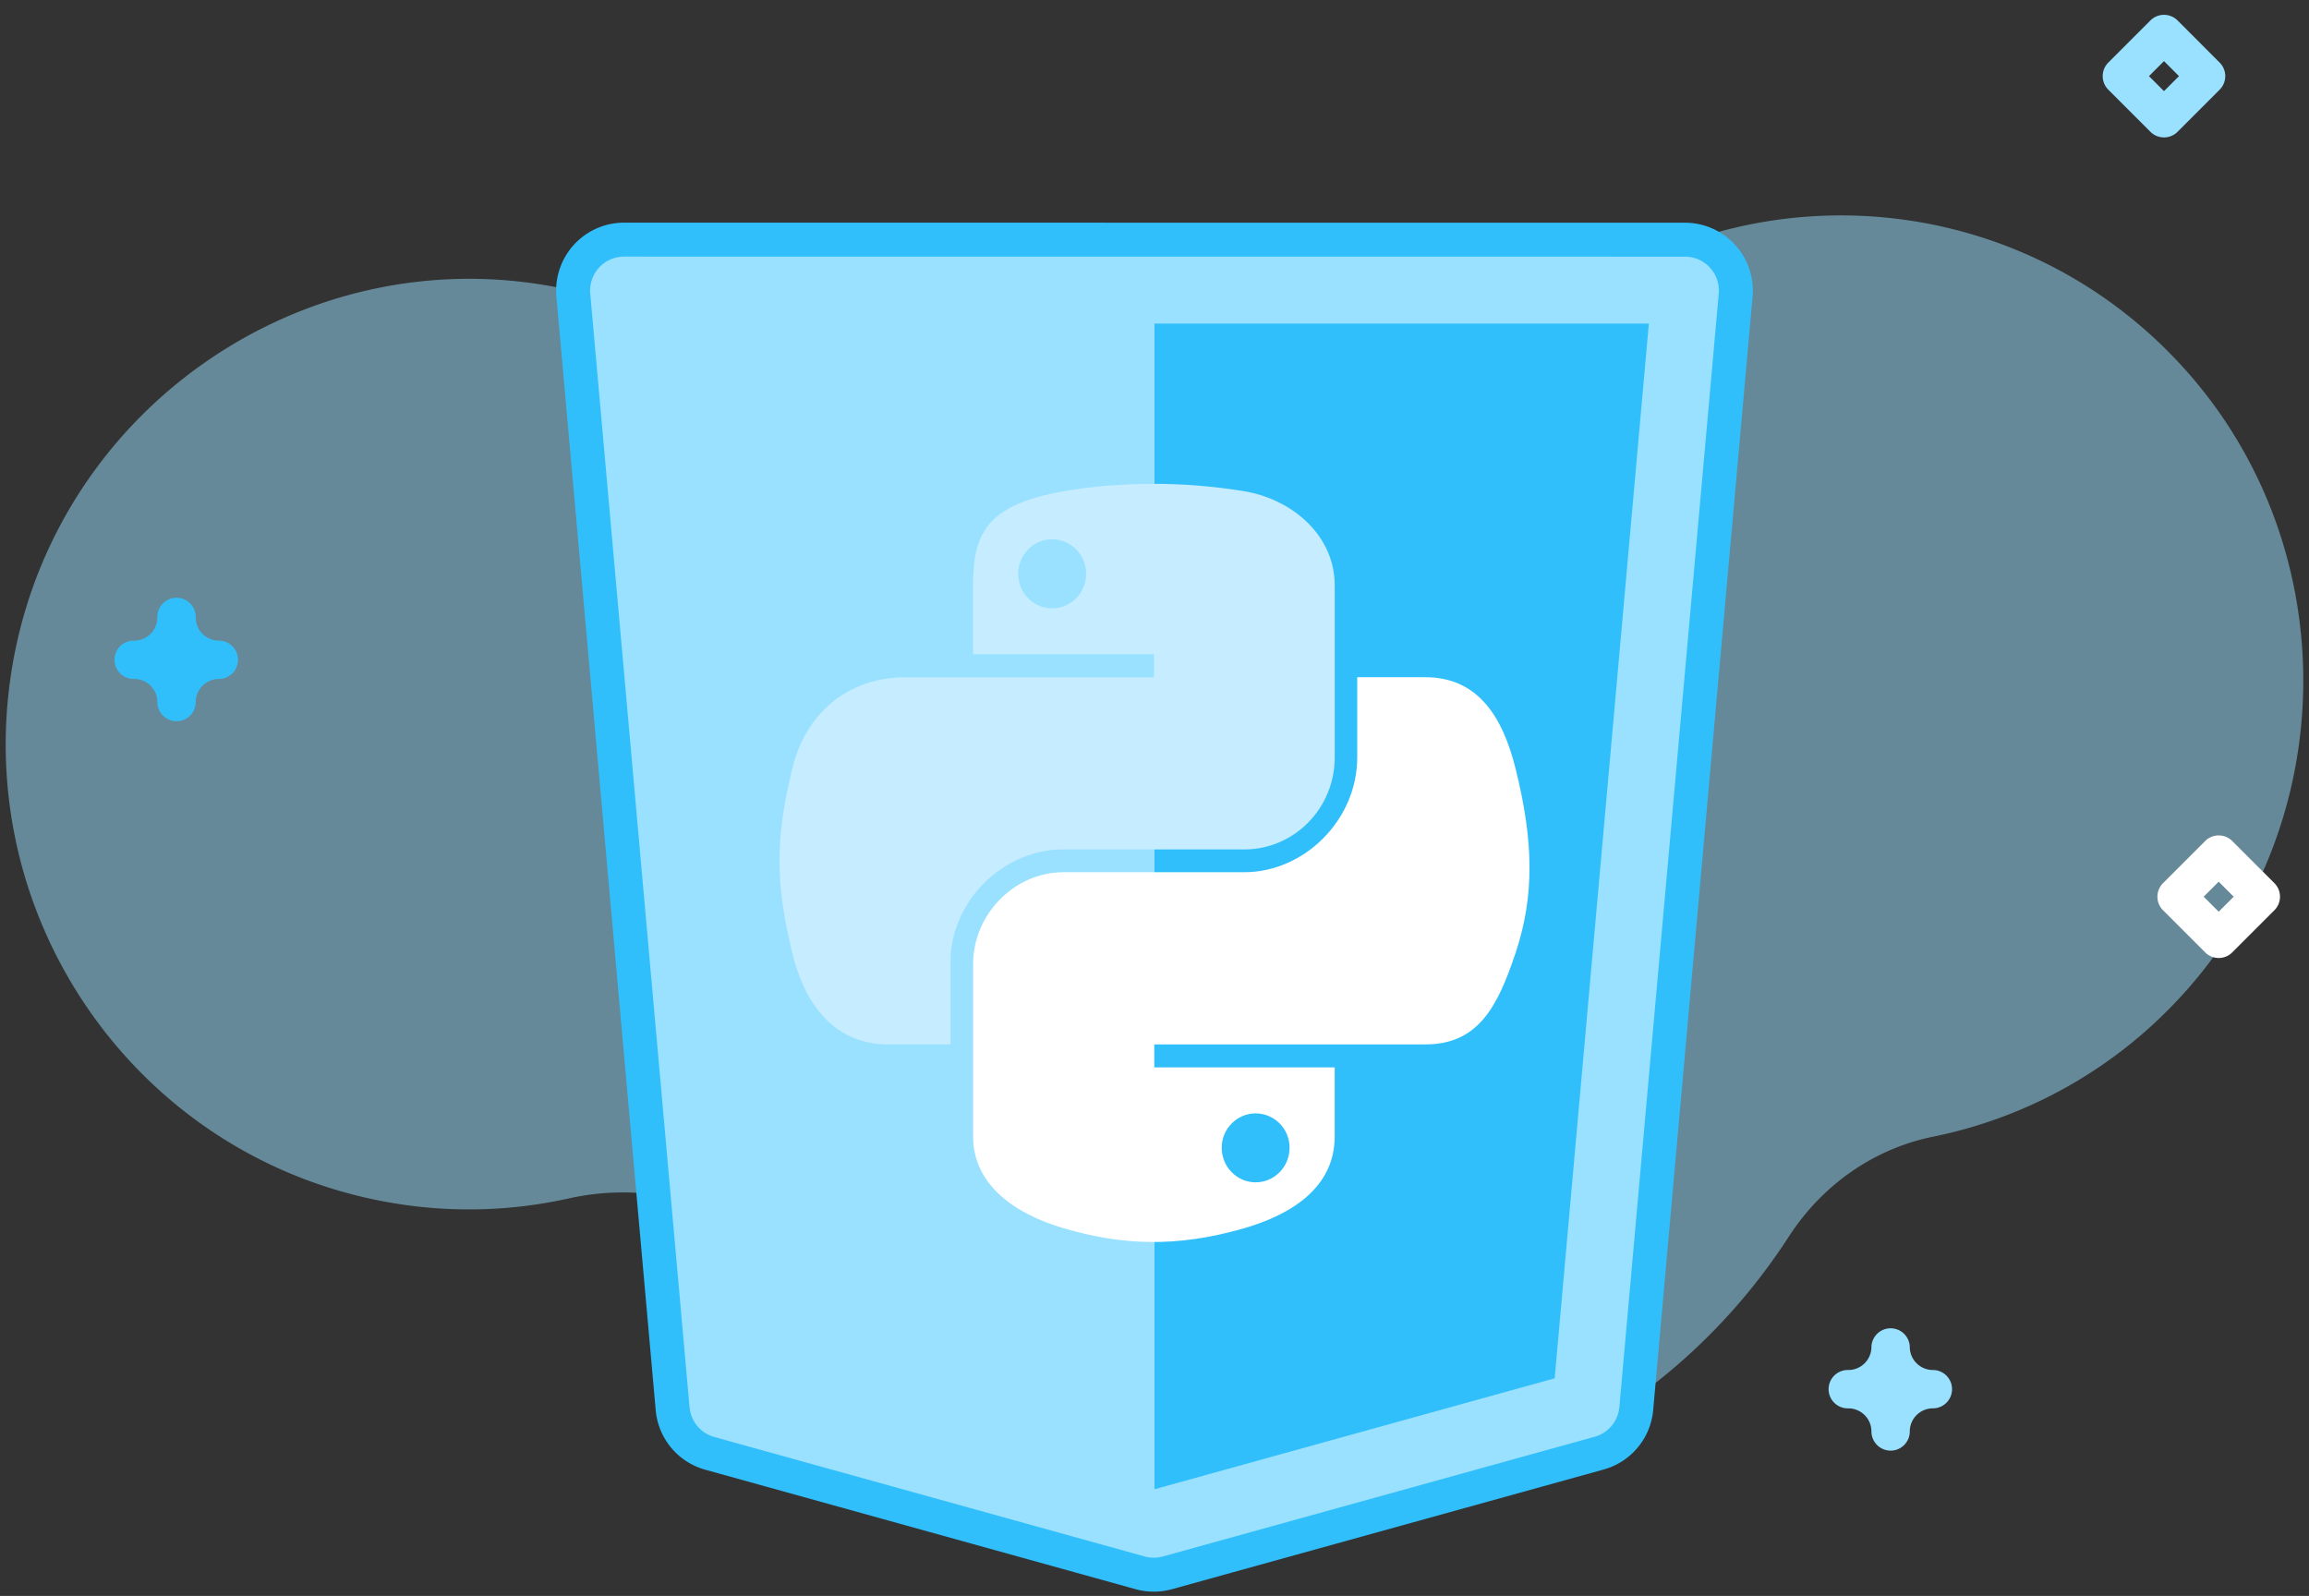 <svg width="136" height="94" fill="none" xmlns="http://www.w3.org/2000/svg"><rect width="100%" height="100%" fill="#333333" stroke="none"/><path opacity=".5" d="M127.99 20.997c-9.237-9.55-23.651-10.868-34.316-3.953a13.407 13.407 0 0 1-10.233 1.84 35.225 35.225 0 0 0-24.504 3.465c-4.997 2.726-11.084 2.252-15.747-1.017a27.078 27.078 0 0 0-10.64-4.457C17.897 14.16 3.65 23.929.834 38.635c-2.88 15.039 7.038 29.491 21.99 32.169a27.02 27.02 0 0 0 10.674-.217c5.534-1.235 11.316.83 14.887 5.254a35.324 35.324 0 0 0 8.13 7.356c16.315 10.7 38.173 6.081 48.819-10.319l.034-.052c1.95-3.015 4.983-5.164 8.49-5.876a27.092 27.092 0 0 0 13.944-7.57c10.406-10.556 10.493-27.728.188-38.383Z" fill="#99E1FF"/><path d="M130.681 56.425c-.288 0-.578-.11-.798-.33l-2.481-2.482a1.129 1.129 0 0 1 0-1.596l2.481-2.481a1.13 1.13 0 0 1 1.597 0l2.481 2.48c.441.441.441 1.157 0 1.597l-2.481 2.481c-.22.221-.51.331-.799.331Zm-.884-3.61.884.884.884-.884-.884-.884-.884.884Z" fill="#fff"/><path d="M127.459 8.094c-.289 0-.578-.11-.798-.33l-2.481-2.482a1.128 1.128 0 0 1-.001-1.596l2.481-2.482a1.131 1.131 0 0 1 1.598 0l2.48 2.482a1.13 1.13 0 0 1 0 1.596l-2.48 2.481c-.221.221-.51.331-.799.331Zm-.884-3.61.884.884.884-.884-.884-.884-.884.884Z" fill="#99E1FF"/><path d="M10.398 42.48a1.13 1.13 0 0 1-1.129-1.13c0-.75-.61-1.36-1.36-1.36a1.13 1.13 0 1 1 0-2.259c.75 0 1.36-.61 1.36-1.36a1.13 1.13 0 1 1 2.259 0c0 .75.61 1.36 1.36 1.36a1.13 1.13 0 1 1 0 2.26c-.75 0-1.36.609-1.36 1.359 0 .623-.505 1.13-1.13 1.13Z" fill="#31BFFC"/><path d="M111.356 85.44a1.13 1.13 0 0 1-1.129-1.129c0-.75-.61-1.36-1.359-1.36a1.13 1.13 0 1 1 0-2.259 1.36 1.36 0 0 0 1.359-1.36 1.13 1.13 0 0 1 2.259 0c0 .75.61 1.36 1.36 1.36a1.129 1.129 0 1 1 0 2.259c-.75 0-1.36.61-1.36 1.36a1.13 1.13 0 0 1-1.13 1.13Z" fill="#99E1FF"/><path d="M99.243 14.117a3 3 0 0 1 2.987 3.267l-5.854 65.58a3 3 0 0 1-2.186 2.625l-25.431 7.05a3 3 0 0 1-1.604 0L41.803 85.6a3 3 0 0 1-2.185-2.624L33.769 17.38a3 3 0 0 1 2.989-3.266l62.485.004Z" fill="#99E1FF" stroke="#31BFFC" stroke-width="2"/><path d="m68.001 87.715 23.57-6.535 5.546-62.121H68v68.656Z" fill="#31BFFC"/><path d="M67.734 28.5c-1.821.009-3.56.164-5.09.435-4.51.796-5.329 2.463-5.329 5.539v4.06H67.97v1.354H53.318c-3.096 0-5.81 1.861-6.656 5.4-.978 4.057-1.021 6.593 0 10.828.758 3.155 2.566 5.4 5.663 5.4h3.663V56.65c0-3.517 3.042-6.62 6.656-6.62h10.64c2.963 0 5.33-2.44 5.33-5.412V34.472c0-2.887-2.437-5.054-5.33-5.539a33.256 33.256 0 0 0-5.55-.435v.002Zm-5.762 3.266c1.101 0 2 .913 2 2.036 0 1.12-.9 2.025-2 2.025-1.104 0-1.999-.905-1.999-2.025 0-1.123.895-2.036 2-2.036Z" fill="#C5ECFF"/><path d="M79.941 39.885v4.732c0 3.668-3.11 6.756-6.656 6.756H62.644c-2.915 0-5.329 2.494-5.329 5.412v10.144c0 2.887 2.511 4.586 5.329 5.412 3.372.992 6.608 1.171 10.641 0 2.682-.776 5.329-2.34 5.329-5.412v-4.06H67.973v-1.354h15.97c3.096 0 4.251-2.16 5.328-5.4 1.112-3.338 1.065-6.549 0-10.828-.765-3.083-2.227-5.4-5.329-5.4h-3.997l-.004-.002Zm-5.984 25.693c1.104 0 1.999.905 1.999 2.024 0 1.123-.895 2.037-2 2.037-1.1 0-1.998-.914-1.998-2.037 0-1.119.898-2.024 1.999-2.024Z" fill="#fff"/></svg>